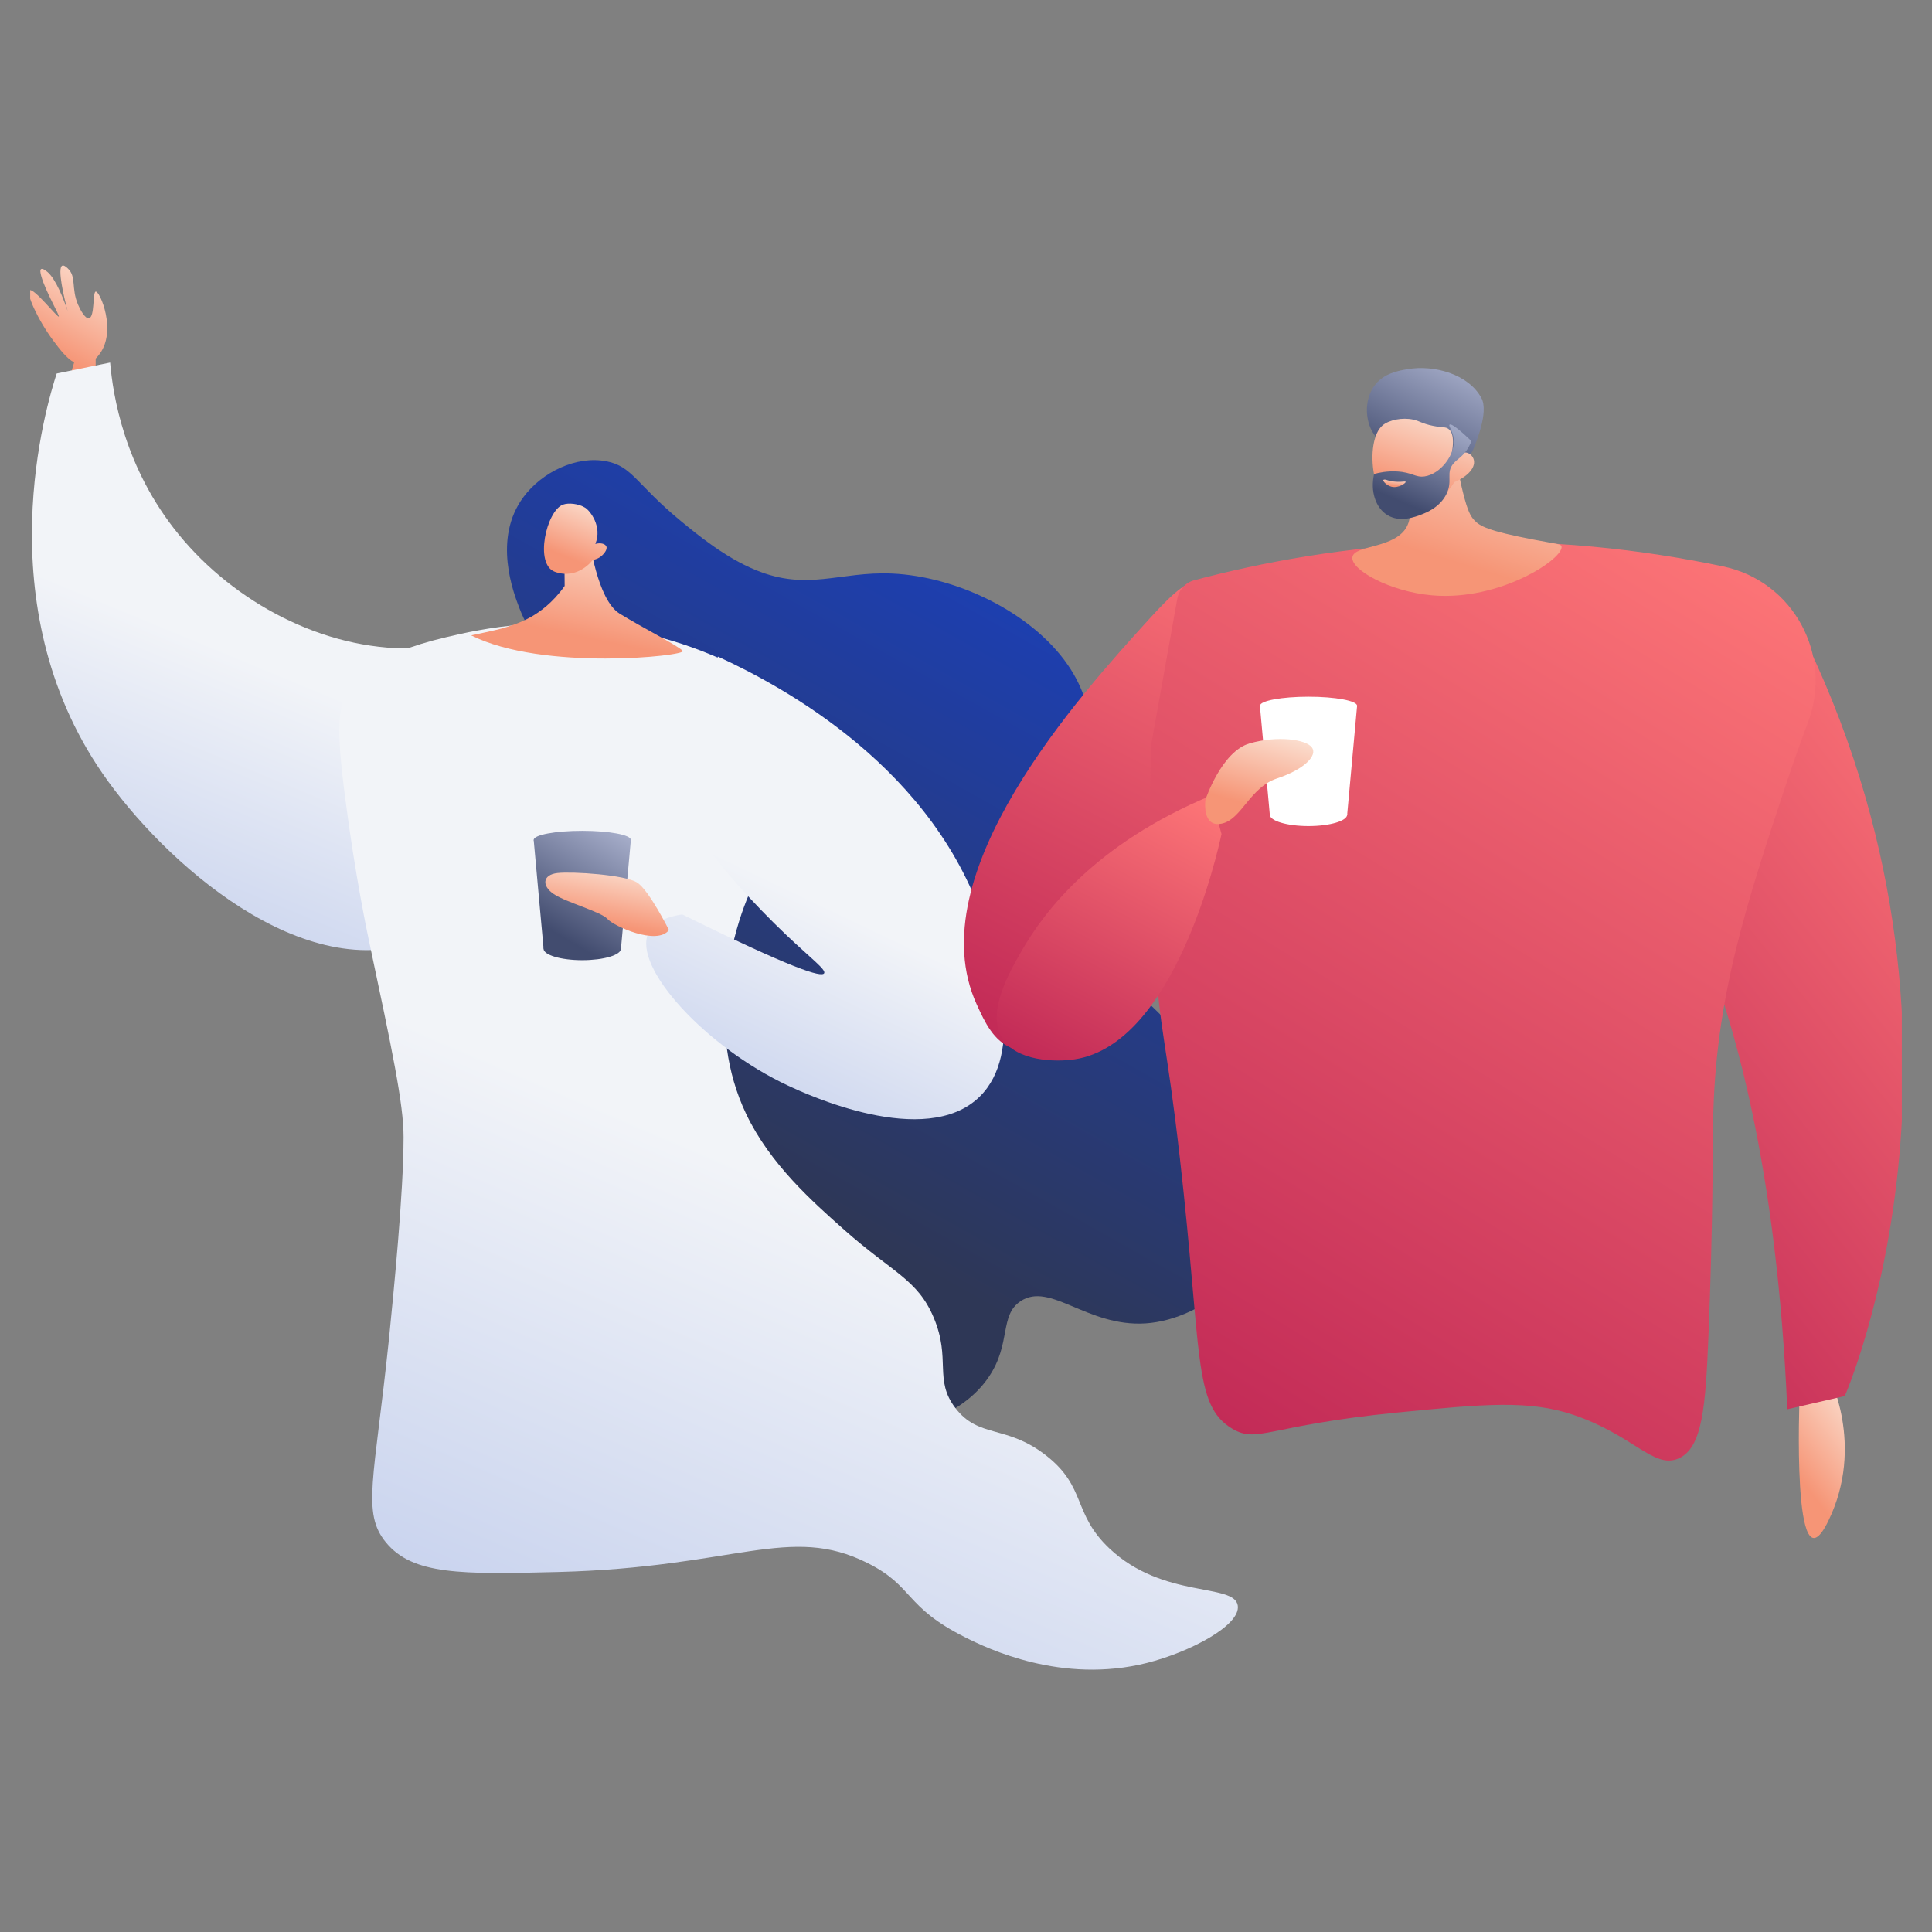 <svg width="256" height="256" viewBox="0 0 256 256" fill="none" xmlns="http://www.w3.org/2000/svg">
<rect x="0" y="0" width="256" height="256" fill="#808080" stroke="none"/>
<g clip-path="url(#clip0_3465_1344)">
<path d="M12.686 38.642C12.249 38.693 12.583 42.027 11.78 42.171C11.276 42.259 10.613 41.014 10.335 40.36C9.409 38.194 10.155 36.64 8.976 35.565C8.801 35.405 8.472 35.107 8.251 35.205C7.566 35.508 8.472 39.393 8.966 41.225C8.472 39.738 7.397 36.939 6.26 36.018C6.105 35.894 5.647 35.524 5.447 35.657C5.267 35.776 5.369 36.239 5.467 36.599C6.049 38.657 7.937 41.822 7.788 41.95C7.613 42.099 4.474 38.112 3.908 38.462C3.414 38.765 4.932 42.279 7.073 45.156C7.942 46.319 8.832 47.487 9.825 48.027L9.007 50.759H12.676V47.517C12.933 47.265 13.118 47.013 13.221 46.874C15.48 43.787 13.237 38.58 12.686 38.642Z" fill="url(#paint0_linear_3465_1344)"/>
<path d="M7.511 49.493C9.873 49.009 12.229 48.526 14.591 48.042C14.966 52.349 16.443 61.981 23.703 70.846C31.071 79.845 42.813 86.117 54.586 85.917C64.181 85.752 67.572 81.389 70.644 83.694C77.312 88.69 72.609 117.643 56.067 124.455C40.312 130.949 21.614 114.139 13.572 102.469C-1.89 80.02 6.204 53.532 7.511 49.493Z" fill="url(#paint1_linear_3465_1344)"/>
<path d="M79.415 92.817C76.683 90.291 71.455 87.384 68.836 80.612C68.049 78.575 65.25 71.361 69.376 65.84C71.826 62.562 76.369 60.34 80.377 61.127C83.799 61.801 84.334 64.183 90.153 68.984C92.417 70.852 96.06 73.856 100.109 75.524C107.05 78.384 111.218 75.693 118.19 75.997C126.752 76.373 136.698 81.153 141.488 88.099C149.993 100.432 137.675 112.94 146.988 127.383C150.04 132.117 151.547 131.057 158.776 140.216C166.016 149.39 169.633 153.974 168.99 159.598C168.094 167.398 159.692 174.849 151.784 175.358C144.056 175.852 139.142 169.77 135.206 172.431C132.407 174.324 134.007 178.003 131.033 182.428C127.2 188.134 119.662 189.271 118.447 189.451C107.148 191.154 91.918 177.91 85.445 162.212C73.77 133.918 94.264 106.545 79.415 92.817Z" fill="url(#paint2_linear_3465_1344)"/>
<path d="M46.395 90.934C47.116 89.812 49.41 86.709 59.135 84.425C64.008 83.277 73.022 81.317 84.62 83.771C100.55 87.147 110.47 96.707 114.205 100.72C111.149 102.711 102.711 108.788 98.533 120.308C97.231 123.895 93.393 136.151 98.883 147.635C102.047 154.252 107.645 159.217 111.9 162.989C118.281 168.649 121.584 169.518 123.719 174.586C126.05 180.107 123.704 182.798 126.595 186.575C129.703 190.634 133.341 188.746 138.605 192.852C143.997 197.056 142.078 200.513 146.986 205.16C154.118 211.91 163.57 209.718 164.012 212.754C164.393 215.368 157.673 218.913 151.967 220.349C140.663 223.194 130.804 218.419 127.871 216.942C119.752 212.862 121.157 210.223 114.967 207.115C104.604 201.908 97.524 207.702 73.918 208.298C61.137 208.623 54.674 208.695 51.134 204.372C47.903 200.421 49.601 196.089 51.541 177.416C52.163 171.18 53.47 158.121 53.475 150.681C53.48 146.282 51.957 139.099 48.906 124.728C48.726 123.879 47.074 116.12 45.742 105.747C44.533 96.424 44.708 93.558 46.395 90.934Z" fill="url(#paint3_linear_3465_1344)"/>
<path d="M85.928 123.591C83.762 128.129 93.543 138.775 104.451 143.864C106.674 144.903 122.635 152.348 129.807 145.315C135.735 139.5 131.999 127.388 130.662 123.066C124.112 101.837 103.695 90.939 95.133 87.003C88.64 102.979 92.37 110.136 93.842 112.374C95.38 114.71 99.682 119.624 104.256 123.956C107.472 127.002 109.478 128.489 109.206 128.958C108.866 129.544 105.079 128.412 90.399 121.162C88.691 121.43 86.669 122.042 85.928 123.591Z" fill="url(#paint4_linear_3465_1344)"/>
<path d="M78.082 71.32C78.082 71.32 79.096 79.444 82.096 81.302C85.096 83.159 89.937 85.593 90.472 86.251C91.007 86.91 71.903 88.963 62.435 84.188C65.554 83.54 66.403 83.298 66.403 83.298C67.252 83.056 68.831 82.614 70.411 81.713C71.486 81.101 73.225 79.902 74.82 77.638L74.784 73.141L78.082 71.32Z" fill="url(#paint5_linear_3465_1344)"/>
<path d="M78.54 74.201C78.54 74.201 76.585 76.882 73.519 75.765C70.776 74.762 72.412 67.677 74.589 66.869C75.314 66.601 76.647 66.72 77.542 67.275C78.17 67.666 79.842 69.745 78.885 72.076C79.58 71.875 80.187 72.055 80.341 72.4C80.537 72.838 79.95 73.429 79.816 73.563C79.353 74.026 78.798 74.155 78.54 74.201Z" fill="url(#paint6_linear_3465_1344)"/>
<path d="M82.281 125.706C82.281 126.55 79.986 127.229 77.151 127.229C74.316 127.229 72.021 126.544 72.021 125.706C72.021 124.867 74.316 124.183 77.151 124.183C79.986 124.183 82.281 124.862 82.281 125.706Z" fill="url(#paint7_linear_3465_1344)"/>
<path d="M83.588 111.283C83.588 111.942 80.706 112.477 77.156 112.477C73.606 112.477 70.724 111.942 70.724 111.283C70.724 110.624 73.606 110.089 77.156 110.089C80.706 110.089 83.588 110.624 83.588 111.283Z" fill="url(#paint8_linear_3465_1344)"/>
<path d="M70.715 111.283L72.027 125.705L82.281 125.706L83.594 111.283H70.715Z" fill="url(#paint9_linear_3465_1344)"/>
<path d="M88.64 123.236C88.64 123.236 86.026 118.003 84.451 116.959C82.882 115.914 75.823 115.456 73.857 115.683C71.892 115.909 71.743 117.376 73.389 118.477C75.03 119.573 79.687 120.828 80.5 121.775C81.313 122.711 87.065 125.33 88.64 123.236Z" fill="url(#paint10_linear_3465_1344)"/>
<path d="M242.27 182.165C242.27 182.165 247.168 191.447 242.27 201.517C237.371 211.586 238.457 184.98 238.457 184.98L242.27 182.165Z" fill="url(#paint11_linear_3465_1344)"/>
<path d="M236.823 186.734L244.443 184.985C244.443 184.985 266.218 135.528 236.823 80.066L214.502 105.999C214.502 105.999 234.101 123.498 236.823 186.734Z" fill="url(#paint12_linear_3465_1344)"/>
<path d="M152.283 82.011C143.227 91.978 121.544 115.827 129.412 133.074C130.492 135.441 131.65 137.987 134.197 138.924C141.642 141.672 148.31 126.04 165.048 122.968C173.605 121.399 176.538 124.677 179.409 121.903C188.171 113.455 172.082 76.1 159.728 76.691C157.495 76.799 155.807 78.137 152.283 82.011Z" fill="url(#paint13_linear_3465_1344)"/>
<path d="M239.584 95.672C242.923 86.791 237.613 77.005 228.331 75.055C217.773 72.832 205.136 71.33 190.924 71.916C178.236 72.436 167.205 74.499 158.252 76.882C157.084 77.19 156.209 78.147 155.998 79.336C154.861 85.701 153.719 92.07 152.581 98.435C152.293 105.464 152.196 114.988 152.983 126.235C153.77 137.483 154.542 137.653 156.348 153.531C159.291 179.423 158.056 186.184 163.258 189.297C166.644 191.319 167.868 188.88 185.136 187.171C196.718 186.024 202.625 185.494 208.491 187.48C216.476 190.182 219.147 194.72 222.44 193.243C225.599 191.828 226 186.374 226.386 176.865C226.978 162.196 226.942 152.23 226.998 148.659C227.25 132.286 231.398 119.783 236.713 103.771C237.665 100.91 238.632 98.209 239.584 95.672Z" fill="url(#paint14_linear_3465_1344)"/>
<path d="M192.484 55.693C192.67 59.809 193.302 63.051 193.853 65.258C194.486 67.795 194.882 68.433 195.366 68.948C196.096 69.719 197.177 70.342 203.151 71.489C206.402 72.112 206.814 72.071 206.902 72.385C207.329 73.918 198.859 79.681 189.752 78.883C184.18 78.394 178.978 75.508 179.199 73.836C179.42 72.153 184.993 72.75 186.48 69.647C187.514 67.486 186.073 64.574 184.422 62.187C185.754 59.357 191.162 58.528 192.484 55.693Z" fill="url(#paint15_linear_3465_1344)"/>
<path d="M182.3 57.865C180.9 56.197 180.658 53.177 182.063 51.181C183.272 49.468 185.294 49.123 186.508 48.917C190.023 48.32 194.561 49.56 196.285 52.73C197.308 54.608 195.533 58.719 195.256 59.455C194.947 60.288 194.324 60.602 193.763 61.25C192.992 62.145 191.777 63.576 189.807 65.953C189.606 65.289 189.318 64.476 188.875 63.596C188.706 63.257 188.026 61.94 187.049 60.87C185.088 58.724 183.627 59.444 182.3 57.865Z" fill="url(#paint16_linear_3465_1344)"/>
<path d="M192.694 63.889C192.694 63.889 190.574 67.826 185.933 67.769C181.775 67.718 180.674 58.461 183.216 56.352C184.065 55.647 185.814 55.281 187.276 55.605C188.135 55.796 188.444 56.136 189.859 56.424C191.16 56.691 191.521 56.526 191.927 56.835C192.436 57.216 192.843 58.204 192.179 60.962C192.925 60.118 193.857 59.763 194.546 60.046C194.654 60.092 194.952 60.267 195.127 60.555C195.755 61.579 194.86 62.984 192.694 63.889Z" fill="url(#paint17_linear_3465_1344)"/>
<path d="M192.075 56.269C191.884 56.429 192.532 57.144 192.635 58.194C192.831 60.236 190.891 62.804 188.787 63.123C187.542 63.313 187.161 62.577 185.082 62.469C183.796 62.402 182.741 62.624 182.077 62.804C181.547 65.083 182.278 67.29 183.832 68.248C185.509 69.282 187.536 68.489 188.385 68.16C188.951 67.939 190.773 67.239 191.647 65.49C192.558 63.668 191.514 62.655 192.61 61.399C193.16 60.766 193.911 60.463 194.596 59.254C194.781 58.924 194.899 58.636 194.976 58.446C193.845 57.376 192.352 56.038 192.075 56.269Z" fill="url(#paint18_linear_3465_1344)"/>
<path d="M183.627 63.555C183.627 63.555 184.548 63.977 186.087 63.807C186.164 63.797 186.246 63.818 186.257 63.854C186.298 63.998 185.341 64.708 184.415 64.502C183.756 64.353 183.221 63.766 183.298 63.607C183.334 63.54 183.483 63.54 183.627 63.555Z" fill="url(#paint19_linear_3465_1344)"/>
<path d="M160.469 105.417C144.956 111.865 138.298 120.967 135.489 125.798C133.693 128.885 130.77 134.056 132.715 137.447C134.547 140.632 139.836 140.761 142.43 140.359C155.633 138.322 161.318 113.033 161.858 110.511L160.469 105.417Z" fill="url(#paint20_linear_3465_1344)"/>
<path d="M178.509 107.936C178.509 108.779 176.214 109.459 173.379 109.459C170.544 109.459 168.249 108.774 168.249 107.936C168.249 107.097 170.544 106.413 173.379 106.413C176.214 106.413 178.509 107.092 178.509 107.936Z" fill="white"/>
<path d="M179.817 93.513C179.817 94.172 176.935 94.707 173.385 94.707C169.835 94.707 166.953 94.172 166.953 93.513C166.953 92.854 169.835 92.319 173.385 92.319C176.935 92.319 179.817 92.854 179.817 93.513Z" fill="white"/>
<path d="M166.943 93.513L168.255 107.936L178.509 107.936L179.822 93.513H166.943Z" fill="white"/>
<path d="M159.732 105.948C159.732 105.948 161.863 99.567 165.583 98.502C169.308 97.437 173.033 97.972 173.831 99.032C174.628 100.097 172.827 101.95 169.205 103.149C165.583 104.353 164.518 108.608 161.863 109.138C159.197 109.673 159.732 105.948 159.732 105.948Z" fill="url(#paint21_linear_3465_1344)"/>
</g>
<defs>
<linearGradient id="paint0_linear_3465_1344" x1="7.661" y1="47.073" x2="14.197" y2="35.179" gradientUnits="userSpaceOnUse">
<stop stop-color="#F69576"/>
<stop offset="1" stop-color="#FBE2D4"/>
</linearGradient>
<linearGradient id="paint1_linear_3465_1344" x1="16.018" y1="125.901" x2="51.975" y2="39.099" gradientUnits="userSpaceOnUse">
<stop stop-color="#C5D0ED"/>
<stop offset="0.448" stop-color="#F2F4F8"/>
</linearGradient>
<linearGradient id="paint2_linear_3465_1344" x1="67.177" y1="189.599" x2="146.467" y2="48.289" gradientUnits="userSpaceOnUse">
<stop offset="0.281" stop-color="#2E3756"/>
<stop offset="1" stop-color="#1642D5"/>
</linearGradient>
<linearGradient id="paint3_linear_3465_1344" x1="65.201" y1="221.237" x2="130.872" y2="68.351" gradientUnits="userSpaceOnUse">
<stop stop-color="#C5D0ED"/>
<stop offset="0.448" stop-color="#F2F4F8"/>
</linearGradient>
<linearGradient id="paint4_linear_3465_1344" x1="93.688" y1="148.304" x2="124.793" y2="83.063" gradientUnits="userSpaceOnUse">
<stop stop-color="#C5D0ED"/>
<stop offset="0.448" stop-color="#F2F4F8"/>
</linearGradient>
<linearGradient id="paint5_linear_3465_1344" x1="72.813" y1="83.485" x2="75.979" y2="68.296" gradientUnits="userSpaceOnUse">
<stop stop-color="#F69576"/>
<stop offset="1" stop-color="#FBE2D4"/>
</linearGradient>
<linearGradient id="paint6_linear_3465_1344" x1="75.15" y1="73.835" x2="78.404" y2="65.919" gradientUnits="userSpaceOnUse">
<stop stop-color="#F69576"/>
<stop offset="1" stop-color="#FBE2D4"/>
</linearGradient>
<linearGradient id="paint7_linear_3465_1344" x1="70.715" y1="127.229" x2="81.563" y2="108.888" gradientUnits="userSpaceOnUse">
<stop offset="0.214" stop-color="#424C6F"/>
<stop offset="1" stop-color="#ABB2CE"/>
</linearGradient>
<linearGradient id="paint8_linear_3465_1344" x1="70.715" y1="127.229" x2="81.563" y2="108.888" gradientUnits="userSpaceOnUse">
<stop offset="0.214" stop-color="#424C6F"/>
<stop offset="1" stop-color="#ABB2CE"/>
</linearGradient>
<linearGradient id="paint9_linear_3465_1344" x1="70.715" y1="127.229" x2="81.563" y2="108.888" gradientUnits="userSpaceOnUse">
<stop offset="0.214" stop-color="#424C6F"/>
<stop offset="1" stop-color="#ABB2CE"/>
</linearGradient>
<linearGradient id="paint10_linear_3465_1344" x1="78.32" y1="122.039" x2="79.838" y2="113.97" gradientUnits="userSpaceOnUse">
<stop stop-color="#F69576"/>
<stop offset="1" stop-color="#FBE2D4"/>
</linearGradient>
<linearGradient id="paint11_linear_3465_1344" x1="240.609" y1="198.674" x2="250.998" y2="190.696" gradientUnits="userSpaceOnUse">
<stop stop-color="#F69576"/>
<stop offset="1" stop-color="#FBE2D4"/>
</linearGradient>
<linearGradient id="paint12_linear_3465_1344" x1="214.502" y1="186.734" x2="289.562" y2="127.041" gradientUnits="userSpaceOnUse">
<stop stop-color="#BF2655"/>
<stop offset="1" stop-color="#FF7878"/>
</linearGradient>
<linearGradient id="paint13_linear_3465_1344" x1="127.724" y1="139.246" x2="164.429" y2="67.713" gradientUnits="userSpaceOnUse">
<stop stop-color="#BF2655"/>
<stop offset="1" stop-color="#FF7878"/>
</linearGradient>
<linearGradient id="paint14_linear_3465_1344" x1="152.371" y1="193.532" x2="230.745" y2="65.752" gradientUnits="userSpaceOnUse">
<stop stop-color="#BF2655"/>
<stop offset="1" stop-color="#FF7878"/>
</linearGradient>
<linearGradient id="paint15_linear_3465_1344" x1="189.451" y1="73.452" x2="195.956" y2="52.319" gradientUnits="userSpaceOnUse">
<stop stop-color="#F69576"/>
<stop offset="1" stop-color="#FBE2D4"/>
</linearGradient>
<linearGradient id="paint16_linear_3465_1344" x1="181.122" y1="65.953" x2="190.969" y2="45.994" gradientUnits="userSpaceOnUse">
<stop offset="0.214" stop-color="#424C6F"/>
<stop offset="1" stop-color="#ABB2CE"/>
</linearGradient>
<linearGradient id="paint17_linear_3465_1344" x1="186.841" y1="64.863" x2="190.518" y2="53.878" gradientUnits="userSpaceOnUse">
<stop stop-color="#F69576"/>
<stop offset="1" stop-color="#FBE2D4"/>
</linearGradient>
<linearGradient id="paint18_linear_3465_1344" x1="181.906" y1="68.761" x2="188.422" y2="53.453" gradientUnits="userSpaceOnUse">
<stop offset="0.214" stop-color="#424C6F"/>
<stop offset="1" stop-color="#ABB2CE"/>
</linearGradient>
<linearGradient id="paint19_linear_3465_1344" x1="184.388" y1="64.304" x2="184.508" y2="63.332" gradientUnits="userSpaceOnUse">
<stop stop-color="#F69576"/>
<stop offset="1" stop-color="#FBE2D4"/>
</linearGradient>
<linearGradient id="paint20_linear_3465_1344" x1="132.073" y1="140.522" x2="152.915" y2="100.733" gradientUnits="userSpaceOnUse">
<stop stop-color="#BF2655"/>
<stop offset="1" stop-color="#FF7878"/>
</linearGradient>
<linearGradient id="paint21_linear_3465_1344" x1="164.99" y1="106.524" x2="167.974" y2="96.179" gradientUnits="userSpaceOnUse">
<stop stop-color="#F69576"/>
<stop offset="1" stop-color="#FBE2D4"/>
</linearGradient>
<clipPath id="clip0_3465_1344">
<rect width="248" height="248" fill="white" transform="translate(4 4)"/>
</clipPath>
</defs>
</svg>
